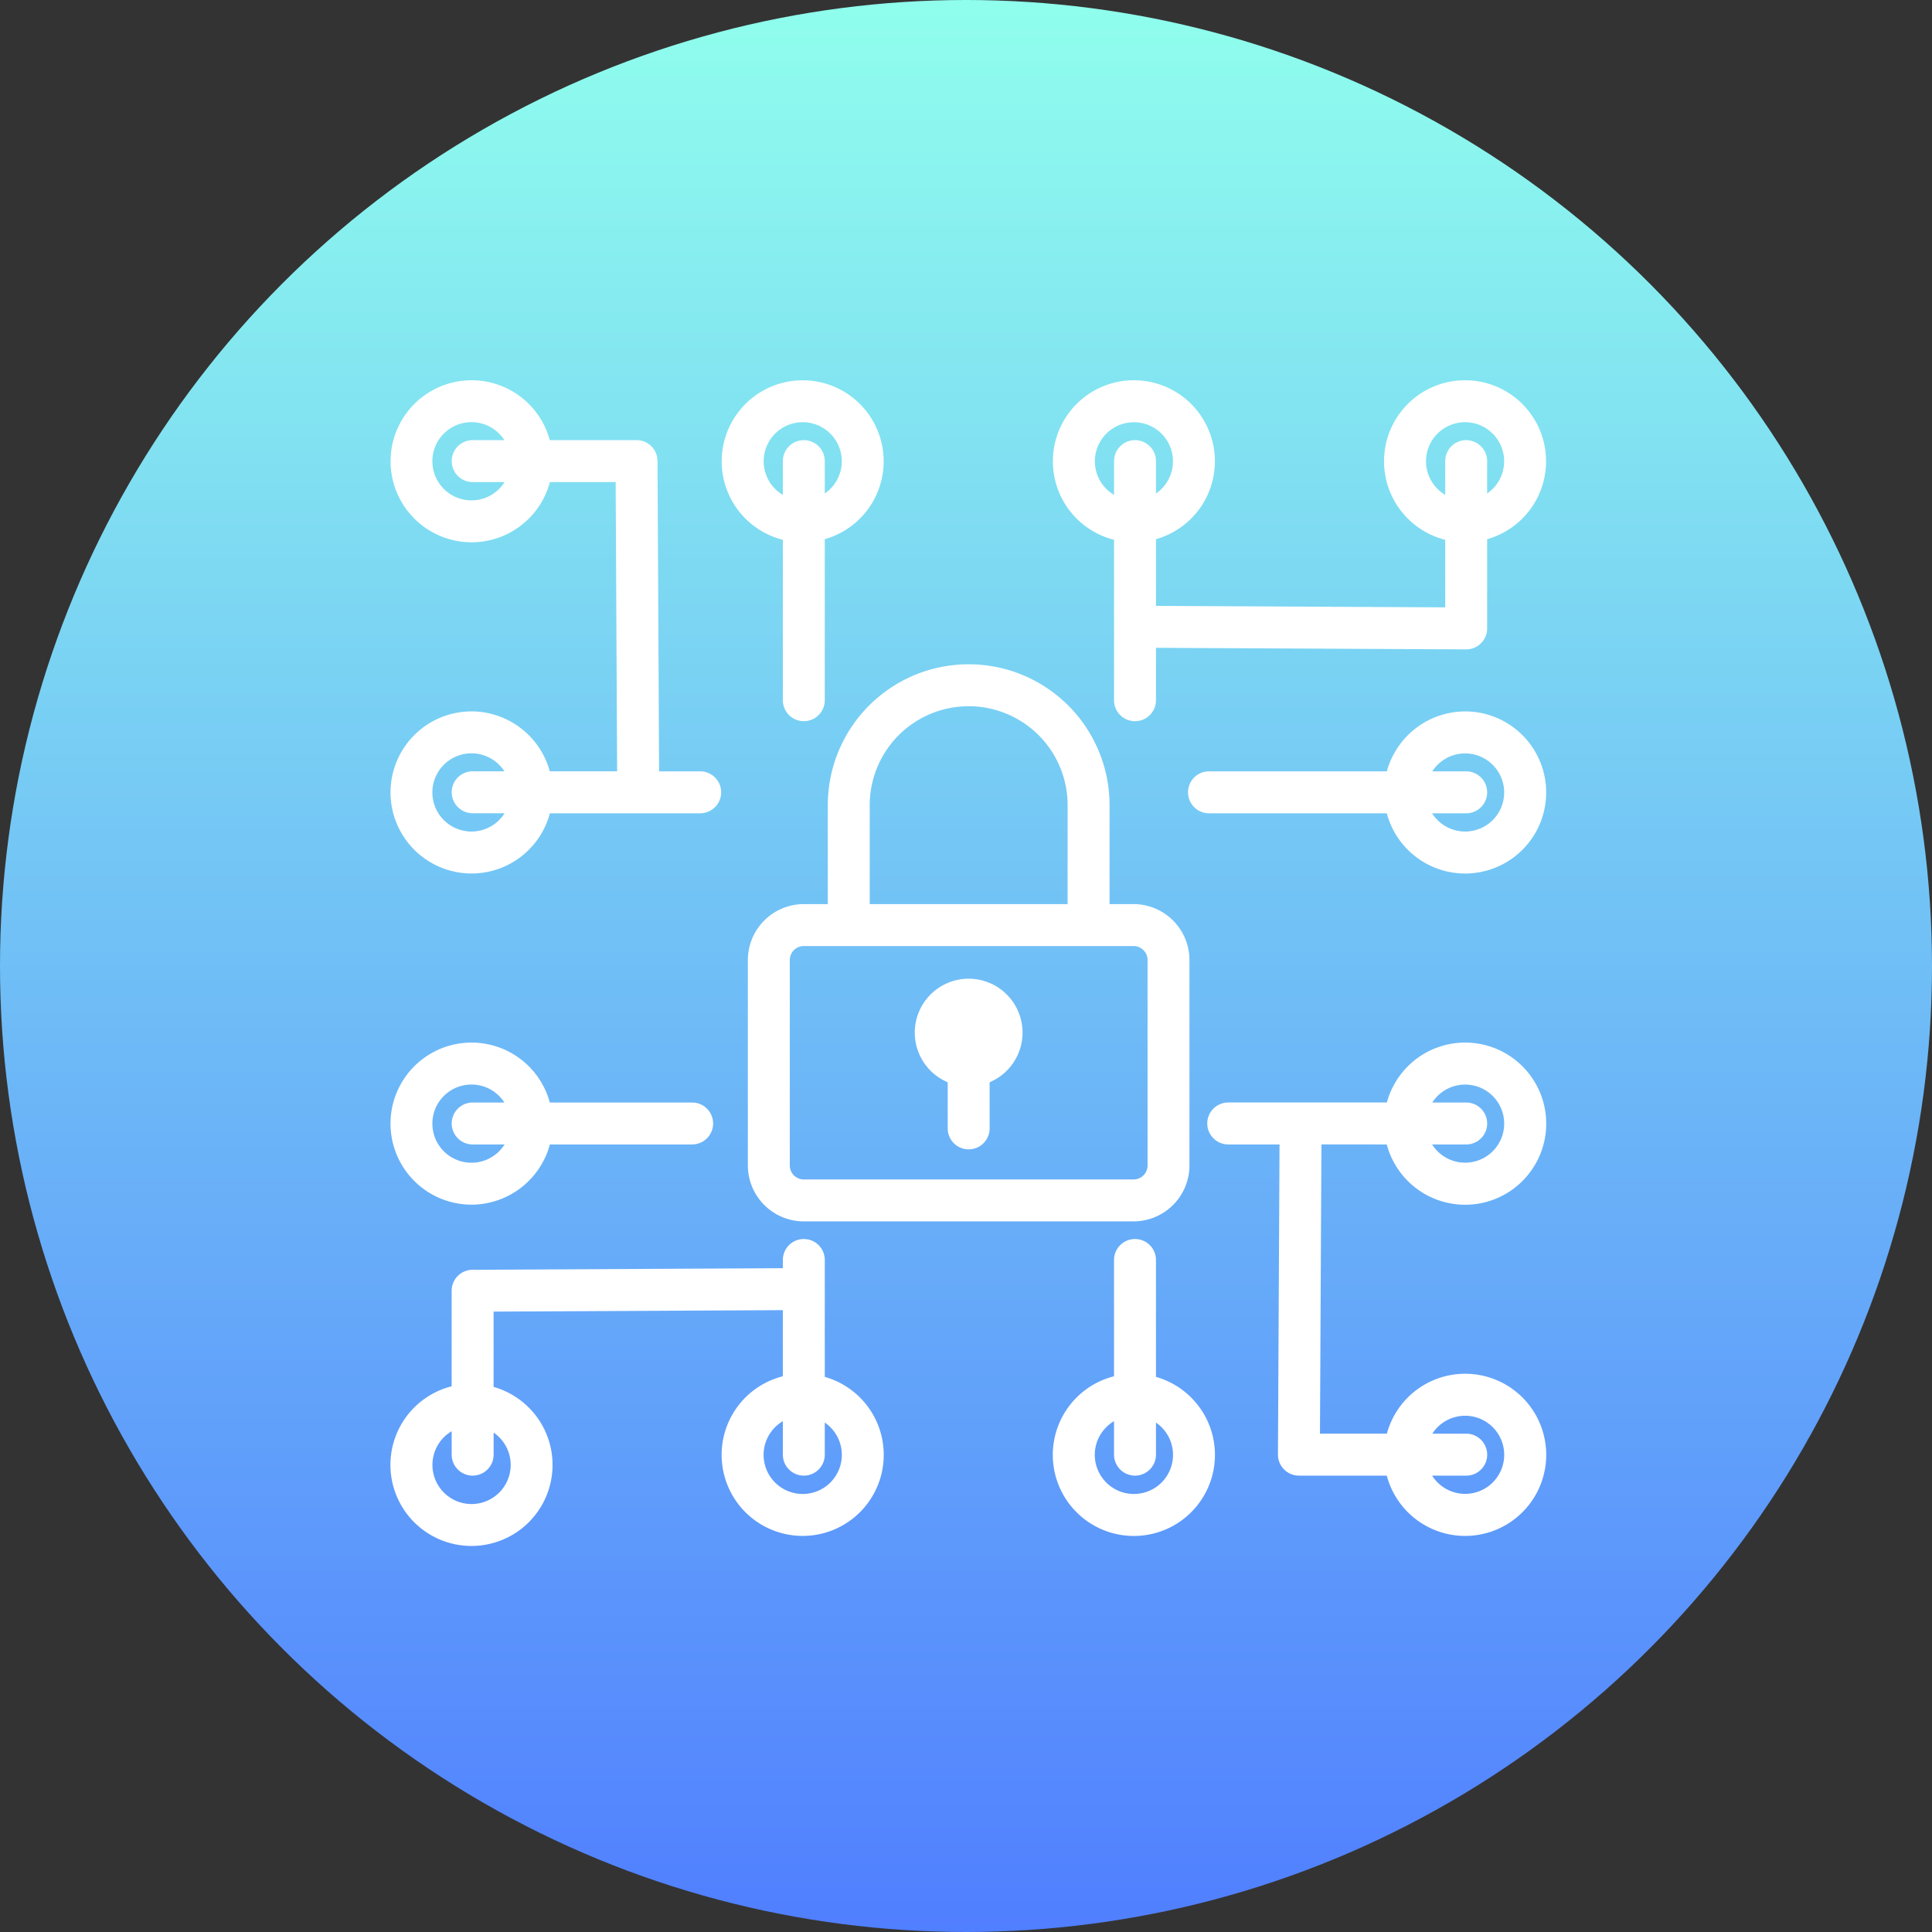 <svg xmlns="http://www.w3.org/2000/svg" xmlns:xlink="http://www.w3.org/1999/xlink" width="188" height="188" viewBox="0 0 188 188">
  <rect x="0" y="0" width="188" height="188" fill="#333333" stroke="none"/>
  <defs>
    <linearGradient id="linear-gradient" x1="0.5" x2="0.5" y2="1" gradientUnits="objectBoundingBox">
      <stop offset="0" stop-color="#90ffed"/>
      <stop offset="1" stop-color="#507eff"/>
    </linearGradient>
    <clipPath id="clip-path">
      <rect id="Rectángulo_67" data-name="Rectángulo 67" width="112.451" height="113.427" fill="none"/>
    </clipPath>
  </defs>
  <g id="Grupo_101" data-name="Grupo 101" transform="translate(783 -3160)">
    <circle id="Elipse_22" data-name="Elipse 22" cx="94" cy="94" r="94" transform="translate(-783 3160)" fill="url(#linear-gradient)"/>
    <g id="Grupo_100" data-name="Grupo 100" transform="translate(-745 3197)">
      <g id="Grupo_99" data-name="Grupo 99" clip-path="url(#clip-path)">
        <path id="Trazado_143" data-name="Trazado 143" d="M49.313,62.711V67.2a2.04,2.04,0,1,0,4.08,0V62.711a5.244,5.244,0,1,0-4.08,0" transform="translate(4.906 5.601)" fill="#fff"/>
        <path id="Trazado_144" data-name="Trazado 144" d="M39.208,38.691v9.628H36.871a5.449,5.449,0,0,0-5.442,5.441V73.752a5.448,5.448,0,0,0,5.442,5.441h32.09A5.447,5.447,0,0,0,74.4,73.752V53.761a5.448,5.448,0,0,0-5.442-5.441H66.626V38.691a13.709,13.709,0,0,0-27.418,0m4.08,9.628V38.691a9.628,9.628,0,1,1,19.256,0v9.628ZM36.871,52.4h32.09a1.363,1.363,0,0,1,1.362,1.361V73.752a1.362,1.362,0,0,1-1.362,1.36H36.871a1.361,1.361,0,0,1-1.361-1.36V53.761A1.362,1.362,0,0,1,36.871,52.4" transform="translate(3.344 2.658)" fill="#fff"/>
        <path id="Trazado_145" data-name="Trazado 145" d="M7.886,32.226a7.886,7.886,0,1,0,7.622,9.912H30.135a2.04,2.04,0,1,0,0-4.08h-4l-.152-30.2a2.046,2.046,0,0,0-2.041-2.029H15.5a7.883,7.883,0,1,0,.009,4.08h6.4l.143,28.146H15.5a7.922,7.922,0,0,0-7.613-5.832m.107,5.832a2.04,2.04,0,0,0,0,4.08H11.1a3.805,3.805,0,1,1-.019-4.08Zm0-32.226a2.04,2.04,0,0,0,0,4.08H11.1a3.805,3.805,0,1,1-.019-4.08Z" fill="#fff"/>
        <path id="Trazado_146" data-name="Trazado 146" d="M35.08,15.528v15.61a2.04,2.04,0,1,0,4.08,0V15.469a7.881,7.881,0,1,0-4.08.06m2.04-9.7a2.042,2.042,0,0,0-2.04,2.04v3.287a3.8,3.8,0,1,1,4.08-.136V7.872a2.042,2.042,0,0,0-2.04-2.04" transform="translate(3.099)" fill="#fff"/>
        <path id="Trazado_147" data-name="Trazado 147" d="M64.207,15.527V31.139a2.04,2.04,0,0,0,4.08,0v-5.1l30.186.152a2.04,2.04,0,0,0,2.04-2.04V15.469a7.883,7.883,0,1,0-4.08.059V22.1l-28.146-.141V15.469a7.883,7.883,0,1,0-4.08.059m34.266-9.7a2.042,2.042,0,0,0-2.04,2.039v3.288a3.8,3.8,0,1,1,4.08-.136V7.871a2.042,2.042,0,0,0-2.04-2.039M68.288,11.023V7.871a2.04,2.04,0,0,0-4.08,0v3.288a3.8,3.8,0,1,1,4.08-.136" transform="translate(6.199)" fill="#fff"/>
        <path id="Trazado_148" data-name="Trazado 148" d="M42.259,88.944V77.57a2.04,2.04,0,1,0-4.08,0v.8l-30.2.153a2.043,2.043,0,0,0-2.03,2.039v9.3a7.888,7.888,0,1,0,4.082.059V82.593l28.145-.142v6.435a7.887,7.887,0,1,0,4.08.058M7.993,98.554a2.043,2.043,0,0,0,2.041-2.04V94.367a3.807,3.807,0,1,1-4.082-.135v2.283a2.042,2.042,0,0,0,2.04,2.04m30.186-5.3v3.259a2.04,2.04,0,0,0,4.08,0V93.39a3.806,3.806,0,1,1-4.08-.135" transform="translate(0 8.037)" fill="#fff"/>
        <path id="Trazado_149" data-name="Trazado 149" d="M68.287,88.945V77.57a2.04,2.04,0,1,0-4.08,0V88.887a7.889,7.889,0,1,0,4.08.059m-2.039,9.609a2.042,2.042,0,0,0,2.039-2.04V93.39a3.806,3.806,0,1,1-4.08-.135v3.259a2.042,2.042,0,0,0,2.041,2.04" transform="translate(6.198 8.037)" fill="#fff"/>
        <path id="Trazado_150" data-name="Trazado 150" d="M7.886,74.026a7.917,7.917,0,0,0,7.622-5.86H29.352a2.04,2.04,0,1,0,0-4.08H15.5a7.886,7.886,0,1,0-7.613,9.94m.107-9.94a2.04,2.04,0,0,0,0,4.08H11.1a3.805,3.805,0,1,1-.019-4.08Z" transform="translate(0 6.198)" fill="#fff"/>
        <path id="Trazado_151" data-name="Trazado 151" d="M97.1,29.128a7.92,7.92,0,0,0-7.612,5.831H72.183a2.041,2.041,0,0,0,0,4.082h17.3A7.887,7.887,0,1,0,97.1,29.128M99.249,37a2.042,2.042,0,0,0-2.04-2.04h-3.3a3.8,3.8,0,1,1-.018,4.082h3.32A2.042,2.042,0,0,0,99.249,37" transform="translate(7.464 3.099)" fill="#fff"/>
        <path id="Trazado_152" data-name="Trazado 152" d="M89.3,68.166a7.89,7.89,0,1,0,.01-4.082H73.875a2.041,2.041,0,0,0,0,4.082h4.99l-.153,30.175a2.042,2.042,0,0,0,2.04,2.051H89.3a7.89,7.89,0,1,0,.01-4.082H82.8l.143-28.145Zm9.77-2.041a2.042,2.042,0,0,0-2.04-2.04h-3.3a3.8,3.8,0,1,1-.018,4.082h3.32a2.042,2.042,0,0,0,2.04-2.041m0,32.227a2.042,2.042,0,0,0-2.04-2.041h-3.3a3.8,3.8,0,1,1-.018,4.082h3.32a2.042,2.042,0,0,0,2.04-2.04" transform="translate(7.644 6.198)" fill="#fff"/>
      </g>
    </g>
  </g>
</svg>
